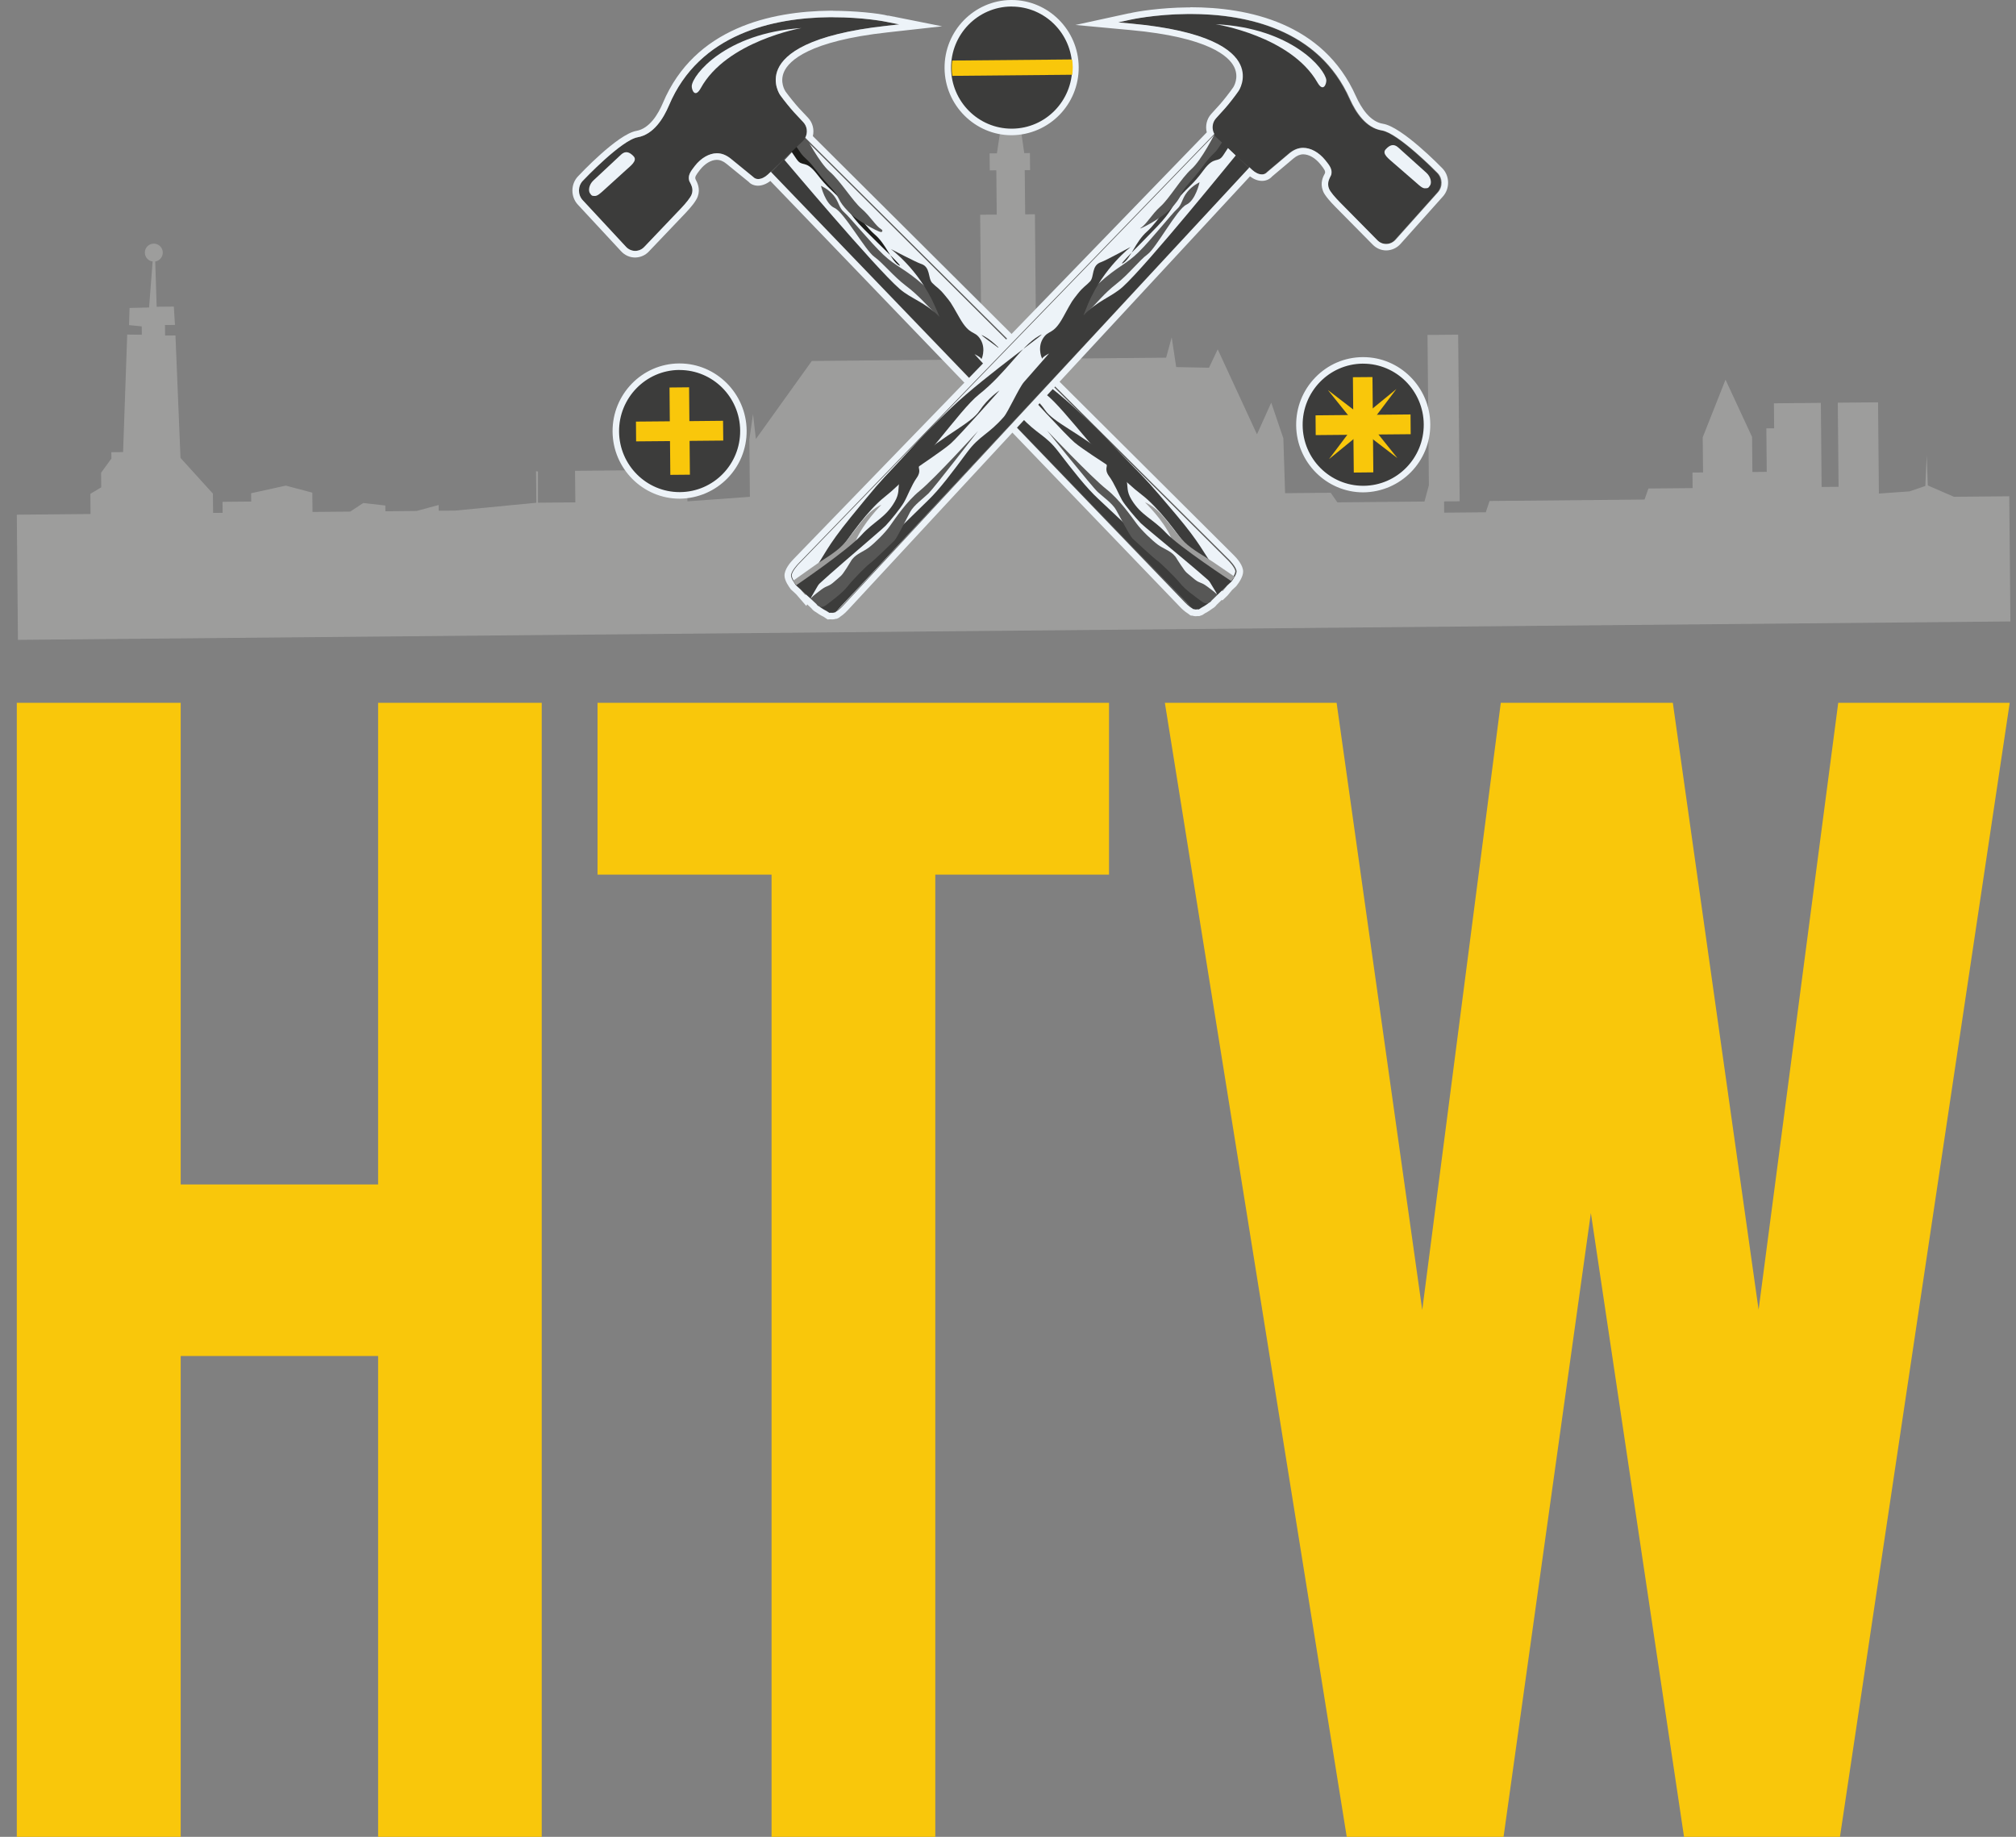 <?xml version="1.0" encoding="UTF-8"?>
<svg xmlns="http://www.w3.org/2000/svg" width="90" height="82" viewBox="0 0 90 82" fill="none">
  <rect x="0" y="0" width="90" height="82" fill="#808080" stroke="none"/>
  <g clip-path="url(#clip0_5_7388)">
    <path d="M87.224 22.175L86.063 21.672L86.015 20.316L85.952 21.696L85.248 21.936L83.879 22.034L83.842 17.961L82.044 17.977L82.079 21.732L81.322 21.739L81.288 17.985L79.193 18.005L79.203 19.12L78.855 19.123L78.872 21.065L78.232 21.071L78.217 19.505L77.032 16.95L76.014 19.524L76.029 21.091L75.557 21.095L75.563 21.79L73.59 21.808L73.417 22.301L66.497 22.366L66.33 22.87L64.471 22.887L64.467 22.384L65.164 22.378L65.097 14.941L63.728 14.953L63.789 21.661L63.593 22.39L59.704 22.426L59.406 21.998L57.37 22.017L57.293 19.569L56.752 17.974L56.115 19.389L54.362 15.594L53.973 16.416L52.509 16.387L52.308 15.058L52.06 15.967L46.261 16.021L46.205 9.969V9.728L46.202 9.565L45.767 9.569L45.747 7.593H45.986L45.979 6.831L45.724 6.834L45.409 4.609L44.844 4.613L44.505 6.845L44.178 6.848L44.186 7.606L44.479 7.603L44.497 9.58L43.758 9.587V9.772L43.761 9.993L43.817 16.045L36.241 16.115L33.745 19.598L33.617 18.486L33.453 19.614L33.477 22.179L30.689 22.381L30.675 20.972L25.671 21.018L25.685 22.427L24.018 22.442V21.05L23.93 21.035L23.944 22.444L20.32 22.794L19.585 22.801L19.582 22.544L18.6 22.81L17.205 22.824L17.202 22.567L16.215 22.456L15.635 22.839L13.951 22.854L13.943 21.993L12.759 21.679L11.211 22.019L11.214 22.39L9.934 22.402L9.939 22.893L9.513 22.897L9.505 22.037L8.058 20.442L7.833 14.976L7.37 14.98L7.365 14.51L7.811 14.505L7.76 13.687L6.994 13.694L6.93 11.673C7.121 11.645 7.27 11.475 7.267 11.272C7.266 11.053 7.079 10.874 6.868 10.876C6.64 10.877 6.464 11.06 6.467 11.28C6.469 11.482 6.618 11.649 6.814 11.673L6.655 13.727L5.784 13.747L5.761 14.513L6.327 14.57L6.33 14.944L5.679 14.935L5.495 20.182L4.971 20.186L4.974 20.47L4.513 21.103L4.519 21.756L4.034 22.046L4.041 22.947L0.75 22.977L0.801 28.565L89.75 27.743L89.699 22.155L87.224 22.178V22.175Z" fill="#9D9D9C"></path>
    <path d="M30.336 22.115C28.781 22.115 27.506 20.84 27.493 19.272C27.485 18.506 27.776 17.781 28.307 17.233C28.842 16.684 29.552 16.378 30.309 16.371C31.894 16.371 33.173 17.649 33.186 19.219C33.2 20.802 31.932 22.101 30.36 22.115H30.334H30.336Z" fill="#3C3C3B"></path>
    <path d="M30.337 16.518C31.822 16.518 33.03 17.725 33.043 19.221C33.057 20.727 31.858 21.956 30.361 21.969C30.352 21.969 30.345 21.969 30.336 21.969C28.863 21.969 27.651 20.769 27.637 19.27C27.624 17.766 28.827 16.531 30.312 16.516C30.321 16.516 30.328 16.516 30.337 16.516M30.337 16.225H30.309C28.66 16.24 27.332 17.608 27.347 19.273C27.362 20.921 28.702 22.262 30.336 22.262C32.016 22.247 33.349 20.882 33.332 19.218C33.317 17.567 31.973 16.225 30.336 16.225H30.337Z" fill="#EDF3F8"></path>
    <path d="M60.857 21.834C59.302 21.834 58.024 20.558 58.011 18.99C57.996 17.404 59.262 16.103 60.831 16.088C62.415 16.088 63.692 17.366 63.706 18.937C63.721 20.52 62.455 21.819 60.884 21.834H60.858H60.857Z" fill="#3C3C3B"></path>
    <path d="M60.857 16.235C62.336 16.235 63.546 17.444 63.56 18.939C63.573 20.445 62.371 21.673 60.881 21.687C60.872 21.687 60.864 21.687 60.855 21.687C59.375 21.687 58.167 20.487 58.154 18.988C58.14 17.483 59.339 16.249 60.831 16.234C60.84 16.234 60.848 16.234 60.857 16.234M60.857 15.943H60.828C60.029 15.95 59.281 16.271 58.721 16.848C58.161 17.425 57.857 18.185 57.865 18.991C57.88 20.639 59.222 21.98 60.857 21.98C62.535 21.965 63.867 20.599 63.852 18.936C63.837 17.285 62.493 15.943 60.858 15.943H60.857Z" fill="#EDF3F8"></path>
    <path d="M45.162 5.891C43.605 5.891 42.326 4.615 42.314 3.046C42.307 2.278 42.596 1.554 43.129 1.006C43.662 0.458 44.375 0.152 45.136 0.146C46.719 0.146 47.997 1.422 48.011 2.993C48.018 3.759 47.729 4.483 47.196 5.029C46.663 5.578 45.949 5.884 45.187 5.89H45.162V5.891Z" fill="#3C3C3B"></path>
    <path d="M45.163 0.293C46.648 0.293 47.853 1.5 47.866 2.994C47.879 4.496 46.684 5.731 45.187 5.744C45.178 5.744 45.17 5.744 45.161 5.744C43.68 5.744 42.472 4.537 42.459 3.044C42.445 1.541 43.644 0.306 45.138 0.291C45.147 0.291 45.154 0.291 45.163 0.291M45.163 0H45.135C43.485 0.015 42.153 1.383 42.168 3.047C42.183 4.696 43.526 6.037 45.161 6.037C46.84 6.022 48.171 4.655 48.156 2.991C48.142 1.341 46.798 0 45.163 0Z" fill="#EDF3F8"></path>
    <path d="M61.287 18.518L61.271 16.833L60.398 16.84L60.413 18.526L58.73 18.542L58.737 19.424L60.42 19.409L60.437 21.096L61.309 21.087L61.294 19.399L62.977 19.384L62.97 18.502L61.287 18.518Z" fill="#F9C70B"></path>
    <path d="M47.863 2.654L42.508 2.703C42.49 2.813 42.487 2.925 42.488 3.044C42.488 3.161 42.494 3.275 42.513 3.386L47.869 3.337C47.882 3.226 47.893 3.112 47.891 2.994C47.891 2.876 47.878 2.763 47.861 2.654H47.863Z" fill="#F9C70B"></path>
    <path d="M30.776 18.8L30.763 17.29L29.889 17.299L29.902 18.808L28.391 18.821L28.398 19.704L29.911 19.691L29.925 21.199L30.799 21.191L30.785 19.682L32.288 19.668L32.279 18.785L30.776 18.8Z" fill="#F9C70B"></path>
    <path d="M34.434 7.698L52.9 26.899C52.9 26.899 53.194 27.213 53.38 27.212C53.576 27.218 53.973 26.913 53.973 26.913L54.984 25.952C54.984 25.952 55.2 25.665 55.203 25.509C55.202 25.315 54.87 24.985 54.87 24.985L35.916 6.114L34.433 7.696L34.434 7.698Z" fill="#EDF3F8" stroke="#575756" stroke-width="0.11" stroke-miterlimit="10"></path>
    <path d="M35.753 6.253C35.753 6.253 36.567 7.795 37.18 8.318C37.801 8.836 38.513 10.006 39.037 10.454C39.565 10.9 39.77 11.616 40.115 11.834C40.459 12.05 39.234 10.904 38.564 10.224C37.892 9.544 37.92 9.356 37.517 8.895C37.11 8.443 36.961 8.41 36.458 7.756C35.95 7.105 35.825 7.485 35.564 7.108L35.305 6.729L35.751 6.255L35.753 6.253Z" fill="#1D1D1B"></path>
    <path d="M54.352 26.554C54.352 26.554 52.414 23.193 50.981 22.095C49.245 20.772 47.599 18.297 46.666 17.579C45.429 16.639 44.759 15.474 43.952 15.02C43.148 14.567 46.338 16.707 47.903 18.144C49.461 19.581 49.419 19.629 50.365 20.596C51.311 21.562 51.311 21.568 52.481 22.948C53.649 24.333 53.659 24.599 54.259 25.396C54.861 26.195 54.703 26.22 54.703 26.22L54.352 26.554Z" fill="#3C3C3B"></path>
    <path d="M42.013 13.697C42.013 13.697 42.078 13.474 41.225 12.726C40.379 11.976 40.011 11.915 39.432 11.367C38.851 10.817 37.916 9.668 37.682 9.473C37.445 9.269 37.457 9.018 37.216 8.724C36.973 8.432 36.65 8.296 36.65 8.296C36.65 8.296 36.838 9.101 37.258 9.285C37.682 9.473 38.632 11.181 39.03 11.463C39.423 11.745 39.88 12.332 40.445 12.76C41.009 13.182 41.386 13.649 41.608 13.84C41.83 14.034 42.09 14.572 42.09 14.572C42.09 14.572 42.249 14.214 42.238 14.116C42.23 14.026 42.016 13.697 42.016 13.697H42.013Z" fill="#575756"></path>
    <path d="M55.118 25.746C55.118 25.746 54.502 25.324 54.171 25.099C53.841 24.87 53.224 24.546 52.88 24.199C52.542 23.851 52.398 23.61 51.949 23.082C51.499 22.556 51.117 22.427 51.117 22.427C51.117 22.427 51.945 23.226 52.277 23.995C52.608 24.764 52.838 24.926 53.202 25.117C53.564 25.304 54.582 26.39 54.582 26.39L55.118 25.746Z" fill="#9D9D9C"></path>
    <path d="M34.434 7.698L34.998 7.111C35.039 7.151 39.051 11.931 40.163 12.897C40.667 13.335 41.316 13.501 41.941 14.143C41.879 13.987 41.806 13.813 41.718 13.622C40.993 12.002 39.766 11.116 39.766 11.116C39.766 11.116 40.908 11.712 41.105 11.775C41.559 11.913 41.413 12.422 41.617 12.63C41.819 12.838 41.913 12.849 42.184 13.184C42.454 13.519 42.376 13.38 42.847 14.206C43.318 15.026 43.51 14.723 43.775 15.157C44.043 15.594 43.796 16.126 43.803 16.023C43.807 15.981 43.673 15.894 43.505 15.81C43.907 16.247 44.291 16.675 44.649 17.063C44.875 17.314 45.386 18.396 45.574 18.604C46.301 19.398 46.664 19.401 47.243 20.155C47.913 21.029 48.494 21.775 49.038 22.277C49.546 22.745 50.621 23.77 51.659 24.758C52.719 25.774 53.793 26.762 53.973 26.913L53.517 27.206L53.258 27.189C53.068 27.031 34.604 7.878 34.434 7.696V7.698Z" fill="#3C3C3B"></path>
    <path d="M54.984 25.953C54.984 25.953 52.637 24.414 52.046 23.78C51.453 23.146 50.947 23.019 50.511 22.301C50.077 21.586 50.734 21.458 49.485 20.404C48.232 19.347 47.029 18.862 46.652 18.305C46.274 17.751 45.747 17.419 45.747 17.419C45.747 17.419 47.616 19.46 47.976 19.758C48.331 20.056 49.295 20.667 49.388 20.733C49.474 20.799 49.278 20.937 49.51 21.257C49.745 21.568 49.955 22.098 50.095 22.335C50.238 22.576 50.7 23.124 50.929 23.358C51.154 23.589 54.578 26.338 54.472 26.44C54.372 26.539 54.983 25.955 54.983 25.955L54.984 25.953Z" fill="#3C3C3B"></path>
    <path d="M35.916 6.115C35.916 6.115 36.535 7.301 37.001 7.702C37.474 8.106 38.016 9.003 38.415 9.347C38.817 9.692 39.039 10.111 39.304 10.276C39.566 10.443 38.434 9.943 37.922 9.417C37.413 8.896 37.56 8.824 37.255 8.471C36.943 8.117 36.809 8.006 36.427 7.503C36.038 7 35.972 7.06 35.77 6.768L35.575 6.48L35.916 6.116V6.115Z" fill="#575756" stroke="#575756" stroke-width="0.11" stroke-miterlimit="10"></path>
    <path d="M54.351 26.554C54.244 26.456 54.25 26.447 53.869 26.166C53.569 25.95 53.555 26.063 53.258 25.803C52.963 25.545 52.98 25.623 52.715 25.222C52.448 24.821 52.527 24.91 52.448 24.821C52.261 24.591 51.94 24.5 51.69 24.316C51.443 24.133 50.968 23.684 50.74 23.375C50.509 23.064 49.98 22.302 49.398 21.843C48.706 21.296 46.738 19.215 46.738 19.215C46.738 19.215 48.746 21.723 49.005 21.962C49.224 22.167 49.666 22.475 49.831 22.774C49.995 23.074 50.441 23.923 50.558 24.038C50.679 24.153 51.535 24.945 51.665 25.028C51.794 25.112 52.462 25.762 52.688 26.043C52.911 26.323 53.364 26.641 53.66 26.859C53.955 27.076 54.112 26.782 54.077 26.823C54.034 26.86 54.351 26.557 54.351 26.557V26.554Z" fill="#575756"></path>
    <path d="M28.358 11.201C28.203 11.201 28.054 11.139 27.944 11.02L26.009 8.935C25.786 8.692 25.791 8.309 26.015 8.07C26.085 7.998 27.741 6.255 28.464 6.129C29.177 6.002 29.615 5.288 29.861 4.711C31.217 1.497 34.526 0.793 37.063 0.77C38.501 0.757 39.584 0.973 39.587 0.978L40.148 1.089L39.586 1.15C36.118 1.535 35.036 2.409 34.738 3.074C34.458 3.697 34.812 4.224 34.832 4.248C34.991 4.471 35.271 4.818 35.457 5.019L35.865 5.456C36.081 5.693 36.072 6.073 35.839 6.298L34.285 7.784C34.148 7.913 33.99 7.991 33.847 7.992C33.754 7.992 33.678 7.956 33.621 7.896L32.62 7.079C32.421 6.922 32.217 6.839 31.998 6.84C31.663 6.843 31.298 7.051 31.022 7.401C30.833 7.647 30.698 7.821 30.771 8.073C30.846 8.234 30.97 8.417 30.879 8.671C30.832 8.815 30.604 9.086 30.406 9.294L28.762 11.021C28.654 11.136 28.511 11.197 28.359 11.198L28.358 11.201Z" fill="#3C3C3B"></path>
    <path d="M26.568 8.748C26.435 8.748 26.416 8.745 26.337 8.627C26.255 8.507 26.294 8.24 26.489 8.058L27.728 6.9C27.924 6.719 28.108 6.785 28.289 6.98C28.468 7.177 28.145 7.41 27.947 7.591L26.91 8.533C26.816 8.614 26.681 8.746 26.566 8.748H26.568Z" fill="#EDF3F8"></path>
    <path d="M30.882 3.835C30.918 3.347 32.368 1.484 35.779 1.252C35.779 1.252 32.435 1.835 31.281 3.941C31.017 4.412 30.87 3.99 30.882 3.835Z" fill="#EDF3F8"></path>
    <path d="M37.191 0.77C38.567 0.77 39.583 0.973 39.587 0.978L40.148 1.089L39.584 1.152C36.118 1.533 35.036 2.41 34.738 3.074C34.458 3.7 34.815 4.227 34.832 4.25C34.991 4.471 35.271 4.819 35.457 5.023L35.865 5.459C36.04 5.648 36.068 5.927 35.949 6.148L54.87 24.985C54.87 24.985 55.206 25.318 55.205 25.512C55.205 25.666 54.987 25.953 54.987 25.953C54.987 25.953 54.892 26.042 54.786 26.141L54.581 26.389C54.581 26.389 54.571 26.377 54.556 26.362C54.52 26.398 54.489 26.425 54.475 26.435L54.469 26.443H54.466L54.463 26.449L54.353 26.554C54.353 26.554 54.131 26.767 54.084 26.815C54.084 26.824 54.045 26.878 53.975 26.911H53.973C53.973 26.911 53.816 27.038 53.647 27.123L53.521 27.206L53.459 27.203C53.431 27.21 53.404 27.212 53.384 27.212C53.355 27.212 53.322 27.204 53.293 27.192H53.26C53.26 27.192 53.249 27.18 53.236 27.167C53.074 27.081 52.903 26.898 52.903 26.898L35.259 8.551C34.753 8.027 34.459 7.719 34.437 7.696L34.416 7.663L34.287 7.785C34.151 7.914 33.989 7.992 33.849 7.994H33.846C33.754 7.994 33.676 7.956 33.623 7.898L32.622 7.082C32.425 6.925 32.223 6.842 32.007 6.842H31.999C31.661 6.845 31.299 7.052 31.024 7.404C30.835 7.648 30.699 7.824 30.769 8.075C30.848 8.236 30.972 8.419 30.881 8.671C30.833 8.817 30.608 9.086 30.409 9.296L28.763 11.023C28.656 11.137 28.514 11.2 28.361 11.201H28.357C28.207 11.201 28.056 11.136 27.947 11.018L26.012 8.934C25.789 8.692 25.793 8.308 26.018 8.072C26.088 7.997 27.746 6.253 28.468 6.127C29.18 6.001 29.618 5.288 29.864 4.708C31.219 1.496 34.529 0.791 37.066 0.767C37.109 0.767 37.152 0.767 37.194 0.767M37.191 0.478H37.06C34.436 0.503 31.01 1.236 29.593 4.597C29.377 5.107 28.995 5.738 28.413 5.842C27.567 5.989 25.874 7.797 25.802 7.874C25.475 8.216 25.47 8.784 25.796 9.135L27.731 11.22C27.892 11.395 28.118 11.496 28.352 11.496C28.59 11.493 28.808 11.398 28.968 11.226L30.613 9.5C30.82 9.282 31.082 8.977 31.152 8.764C31.271 8.426 31.132 8.157 31.049 7.997C31.016 7.901 31.059 7.827 31.247 7.585C31.465 7.306 31.746 7.138 31.996 7.136C32.145 7.136 32.287 7.193 32.434 7.314L33.433 8.127C33.512 8.221 33.667 8.29 33.84 8.29C34.026 8.288 34.22 8.212 34.391 8.078C34.531 8.224 34.753 8.455 35.046 8.758L52.69 27.105C52.707 27.125 52.876 27.3 53.063 27.41L53.087 27.431L53.156 27.48L53.239 27.486C53.239 27.486 53.302 27.509 53.381 27.509C53.416 27.509 53.448 27.506 53.479 27.502L53.538 27.505L53.678 27.455L53.805 27.372C53.935 27.308 54.07 27.209 54.127 27.167C54.188 27.134 54.262 27.076 54.313 27.003C54.375 26.941 54.512 26.809 54.545 26.778L54.572 26.805L54.804 26.581L55.01 26.333L55.186 26.172C55.323 25.998 55.497 25.737 55.497 25.516C55.498 25.241 55.233 24.936 55.075 24.78L36.288 6.076C36.357 5.791 36.284 5.484 36.08 5.264L35.669 4.827C35.499 4.64 35.228 4.306 35.067 4.083C35.043 4.047 34.797 3.66 35.005 3.199C35.224 2.711 36.115 1.832 39.618 1.446L40.183 1.383L42.059 1.174L40.208 0.805L39.647 0.694V0.703C39.245 0.59 38.102 0.482 37.195 0.482L37.191 0.478Z" fill="#EDF3F8"></path>
    <path d="M62.34 17.366L61.162 18.925L62.385 20.451L60.84 19.264L59.33 20.497L60.505 18.936L59.281 17.413L60.83 18.601L62.34 17.366Z" fill="#F9C70B"></path>
    <path d="M55.759 7.501L37.641 27.04C37.641 27.04 37.353 27.359 37.166 27.362C36.975 27.371 36.567 27.075 36.567 27.075L35.536 26.132C35.536 26.132 35.319 25.849 35.316 25.693C35.31 25.5 35.632 25.163 35.632 25.163L54.243 5.944L55.759 7.5V7.501Z" fill="#EDF3F8" stroke="#575756" stroke-width="0.06" stroke-miterlimit="10"></path>
    <path d="M54.407 6.081C54.407 6.081 53.624 7.638 53.016 8.171C52.413 8.701 51.722 9.883 51.203 10.339C50.685 10.796 50.489 11.515 50.149 11.739C49.805 11.961 51.017 10.793 51.671 10.101C52.331 9.408 52.295 9.221 52.694 8.752C53.092 8.293 53.242 8.258 53.734 7.594C54.224 6.932 54.359 7.311 54.611 6.929L54.861 6.546L54.408 6.081H54.407Z" fill="#3C3C3B"></path>
    <path d="M36.181 26.722C36.181 26.722 38.059 23.325 39.474 22.2C41.188 20.846 42.785 18.341 43.708 17.606C44.925 16.644 45.574 15.466 46.374 14.998C47.171 14.529 44.018 16.728 42.481 18.194C40.947 19.659 40.987 19.707 40.059 20.691C39.132 21.673 39.135 21.679 37.986 23.082C36.844 24.487 36.844 24.753 36.257 25.563C35.669 26.372 35.825 26.395 35.825 26.395L36.181 26.722Z" fill="#3C3C3B"></path>
    <path d="M48.285 13.639C48.285 13.639 48.219 13.417 49.051 12.652C49.891 11.888 50.255 11.819 50.827 11.26C51.397 10.7 52.315 9.535 52.544 9.335C52.776 9.128 52.758 8.875 52.998 8.576C53.233 8.281 53.552 8.138 53.552 8.138C53.552 8.138 53.378 8.947 52.959 9.14C52.544 9.335 51.623 11.06 51.233 11.35C50.842 11.64 50.401 12.236 49.838 12.673C49.282 13.106 48.92 13.579 48.702 13.774C48.478 13.972 48.228 14.514 48.228 14.514C48.228 14.514 48.063 14.159 48.07 14.062C48.081 13.972 48.285 13.639 48.285 13.639Z" fill="#575756"></path>
    <path d="M35.404 25.928C35.404 25.928 36.013 25.495 36.343 25.264C36.662 25.03 37.277 24.693 37.612 24.34C37.943 23.986 38.084 23.743 38.527 23.205C38.962 22.672 39.347 22.535 39.347 22.535C39.347 22.535 38.533 23.351 38.213 24.124C37.895 24.899 37.669 25.066 37.309 25.264C36.948 25.458 35.952 26.561 35.952 26.561L35.404 25.928Z" fill="#9D9D9C"></path>
    <path d="M55.759 7.501L55.18 6.925C55.139 6.967 51.215 11.82 50.124 12.805C49.631 13.253 48.978 13.43 48.368 14.083C48.427 13.927 48.496 13.752 48.576 13.559C49.276 11.925 50.489 11.017 50.489 11.017C50.489 11.017 49.358 11.634 49.16 11.7C48.71 11.846 48.862 12.353 48.663 12.564C48.466 12.775 48.371 12.789 48.103 13.128C47.845 13.468 47.915 13.328 47.459 14.163C47.002 14.992 46.812 14.692 46.549 15.132C46.287 15.573 46.546 16.1 46.538 16C46.535 15.958 46.669 15.867 46.832 15.78C46.442 16.225 46.058 16.66 45.714 17.054C45.489 17.309 45.001 18.401 44.813 18.611C44.104 19.419 43.742 19.428 43.175 20.192C42.517 21.078 41.955 21.835 41.419 22.348C40.922 22.825 39.866 23.869 38.847 24.877C37.804 25.913 36.746 26.92 36.57 27.073L37.03 27.357L37.288 27.336C37.478 27.176 55.594 7.684 55.761 7.498L55.759 7.501Z" fill="#3C3C3B"></path>
    <path d="M35.537 26.133C35.537 26.133 37.858 24.552 38.438 23.906C39.019 23.262 39.526 23.125 39.943 22.398C40.366 21.676 39.704 21.561 40.941 20.484C42.167 19.404 43.366 18.896 43.732 18.332C44.101 17.772 44.623 17.429 44.623 17.429C44.623 17.429 42.783 19.505 42.433 19.809C42.082 20.113 41.127 20.742 41.041 20.81C40.958 20.877 41.154 21.011 40.923 21.335C40.696 21.651 40.499 22.184 40.356 22.424C40.219 22.666 39.768 23.223 39.543 23.462C39.324 23.698 35.948 26.507 36.055 26.608C36.162 26.704 35.535 26.132 35.535 26.132L35.537 26.133Z" fill="#3C3C3B"></path>
    <path d="M54.243 5.945C54.243 5.945 53.646 7.144 53.184 7.552C52.724 7.965 52.2 8.872 51.802 9.222C51.409 9.575 51.194 9.999 50.934 10.168C50.673 10.339 51.796 9.818 52.298 9.284C52.797 8.754 52.649 8.683 52.952 8.326C53.255 7.965 53.386 7.853 53.76 7.342C54.137 6.833 54.209 6.891 54.398 6.596L54.591 6.304L54.244 5.947L54.243 5.945Z" fill="#575756"></path>
    <path d="M36.181 26.722C36.288 26.623 36.282 26.612 36.659 26.326C36.956 26.105 36.972 26.216 37.264 25.95C37.557 25.686 37.536 25.764 37.798 25.358C38.056 24.953 37.983 25.043 38.056 24.953C38.242 24.72 38.556 24.622 38.801 24.433C39.047 24.244 39.517 23.788 39.733 23.474C39.958 23.158 40.475 22.386 41.051 21.918C41.736 21.359 43.663 19.24 43.663 19.24C43.663 19.24 41.699 21.784 41.449 22.029C41.233 22.239 40.793 22.555 40.631 22.856C40.469 23.16 40.047 24.016 39.927 24.134C39.813 24.25 38.977 25.059 38.847 25.144C38.714 25.229 38.056 25.893 37.839 26.178C37.617 26.462 37.175 26.79 36.881 27.012C36.591 27.234 36.424 26.944 36.467 26.983C36.506 27.021 36.183 26.722 36.183 26.722H36.181Z" fill="#575756"></path>
    <path d="M61.462 10.722L59.789 9.025C59.582 8.82 59.353 8.554 59.298 8.411C59.204 8.159 59.328 7.974 59.405 7.812C59.472 7.558 59.326 7.387 59.134 7.144C58.858 6.798 58.488 6.599 58.148 6.602C57.931 6.603 57.724 6.69 57.535 6.851L56.546 7.686C56.493 7.747 56.41 7.787 56.321 7.787C56.179 7.787 56.017 7.713 55.877 7.585L54.298 6.129C54.063 5.908 54.044 5.528 54.258 5.288L54.656 4.843C54.842 4.637 55.113 4.286 55.269 4.061C55.283 4.037 55.633 3.502 55.342 2.885C55.028 2.226 53.93 1.371 50.459 1.051L49.895 1L50.449 0.878C50.461 0.874 51.539 0.638 52.973 0.625C55.511 0.601 58.832 1.243 60.246 4.432C60.5 5.004 60.955 5.71 61.667 5.824C62.394 5.936 64.081 7.648 64.15 7.72C64.379 7.955 64.387 8.336 64.172 8.584L62.276 10.703C62.168 10.825 62.023 10.891 61.864 10.892C61.712 10.892 61.566 10.835 61.459 10.722H61.462Z" fill="#3C3C3B"></path>
    <path d="M63.614 8.405C63.746 8.405 63.763 8.399 63.84 8.282C63.925 8.16 63.877 7.893 63.678 7.714L62.419 6.581C62.218 6.402 62.036 6.471 61.858 6.671C61.681 6.87 62.01 7.097 62.208 7.276L63.271 8.198C63.362 8.278 63.496 8.408 63.614 8.407V8.405Z" fill="#EDF3F8"></path>
    <path d="M59.21 3.572C59.159 3.084 57.676 1.249 54.27 1.08C54.27 1.08 57.619 1.601 58.815 3.684C59.083 4.151 59.225 3.726 59.21 3.571V3.572Z" fill="#EDF3F8"></path>
    <path d="M53.134 0.623C55.651 0.623 58.887 1.298 60.273 4.43C60.532 5.004 60.984 5.71 61.695 5.822C62.419 5.935 64.109 7.647 64.18 7.721C64.41 7.952 64.419 8.336 64.199 8.583L62.306 10.702C62.197 10.823 62.047 10.891 61.892 10.892H61.886C61.737 10.892 61.597 10.832 61.488 10.721L59.813 9.024C59.611 8.818 59.377 8.554 59.328 8.408C59.232 8.156 59.353 7.973 59.43 7.809C59.496 7.557 59.356 7.384 59.162 7.144C58.882 6.8 58.519 6.6 58.181 6.6C58.178 6.6 58.175 6.6 58.173 6.6C57.957 6.602 57.753 6.689 57.557 6.853L56.572 7.686C56.517 7.748 56.44 7.787 56.344 7.787H56.342C56.2 7.787 56.045 7.712 55.905 7.585L55.776 7.465L55.753 7.5C55.732 7.524 55.444 7.836 54.949 8.369L37.639 27.039C37.639 27.039 37.475 27.224 37.312 27.314C37.3 27.327 37.292 27.337 37.289 27.338L37.257 27.341C37.227 27.353 37.193 27.362 37.163 27.362H37.158C37.137 27.362 37.114 27.36 37.087 27.355L37.024 27.359L36.899 27.278C36.728 27.195 36.567 27.072 36.567 27.072H36.564C36.496 27.041 36.457 26.987 36.457 26.977C36.408 26.931 36.184 26.721 36.184 26.721L36.068 26.617V26.614C36.068 26.614 36.067 26.614 36.064 26.614L36.056 26.607C36.043 26.595 36.012 26.571 35.974 26.535C35.961 26.549 35.953 26.562 35.953 26.562L35.74 26.317C35.633 26.219 35.535 26.132 35.535 26.132C35.535 26.132 35.316 25.85 35.313 25.695C35.307 25.501 35.636 25.162 35.636 25.162L54.212 5.979C54.09 5.761 54.112 5.48 54.283 5.288L54.684 4.845C54.869 4.638 55.141 4.285 55.296 4.061C55.312 4.038 55.659 3.505 55.367 2.883C55.059 2.226 53.96 1.368 50.487 1.051L49.92 0.999L50.48 0.877C50.48 0.877 51.559 0.638 53.001 0.625C53.044 0.625 53.089 0.625 53.132 0.625M53.134 0.331H53C51.835 0.343 50.754 0.508 50.42 0.596V0.59L49.859 0.712L48.012 1.114L49.893 1.289L50.46 1.341C53.974 1.663 54.878 2.523 55.105 3.008C55.326 3.478 55.068 3.878 55.058 3.894C54.903 4.119 54.639 4.457 54.469 4.65L54.07 5.09C53.869 5.316 53.801 5.624 53.874 5.908L35.429 24.956C35.274 25.115 35.014 25.425 35.023 25.703C35.027 25.926 35.222 26.201 35.307 26.311L35.547 26.533L35.736 26.752L35.995 27.05L36.037 26.98L36.232 27.164C36.286 27.239 36.363 27.294 36.424 27.326C36.484 27.369 36.624 27.467 36.776 27.539L36.869 27.602L36.95 27.655L37.047 27.647C37.047 27.647 37.051 27.647 37.053 27.647C37.073 27.647 37.115 27.652 37.16 27.652C37.212 27.652 37.264 27.643 37.316 27.626L37.361 27.623L37.458 27.574L37.481 27.556L37.493 27.542C37.678 27.428 37.836 27.252 37.855 27.231L55.16 8.566C55.447 8.257 55.665 8.021 55.802 7.874C55.98 8.007 56.164 8.075 56.343 8.075C56.522 8.074 56.68 8.003 56.791 7.877L57.746 7.072C57.892 6.95 58.033 6.89 58.178 6.889C58.434 6.889 58.717 7.052 58.94 7.326C59.131 7.563 59.176 7.637 59.15 7.733C59.062 7.892 58.927 8.165 59.056 8.509C59.074 8.566 59.135 8.745 59.606 9.225L61.283 10.922C61.447 11.089 61.661 11.179 61.886 11.179C62.13 11.176 62.358 11.072 62.52 10.892L64.415 8.772C64.737 8.413 64.722 7.845 64.384 7.506C64.314 7.434 62.587 5.657 61.739 5.525C61.159 5.433 60.765 4.809 60.535 4.301C59.079 1.014 55.706 0.323 53.131 0.323L53.134 0.331Z" fill="#EDF3F8"></path>
    <path d="M8.067 60.535V82.001H0.75V31.375H8.067V52.878H16.88V31.375H24.184V82H16.88V60.534H8.067V60.535Z" fill="#F9C70B"></path>
    <path d="M34.445 39.045H26.675V31.375H49.51V39.045H41.754V82H34.445V39.045Z" fill="#F9C70B"></path>
    <path d="M82.065 31.375H89.719L82.141 82H75.18L71.021 54.151L67.123 82H60.122L52.003 31.375H59.67L63.493 58.48L67 31.375H74.68L78.509 58.469L82.064 31.375H82.065Z" fill="#F9C70B"></path>
  </g>
  <defs>
    <clipPath id="clip0_5_7388">
      <rect width="89" height="82" fill="white" transform="translate(0.75)"></rect>
    </clipPath>
  </defs>
</svg>
